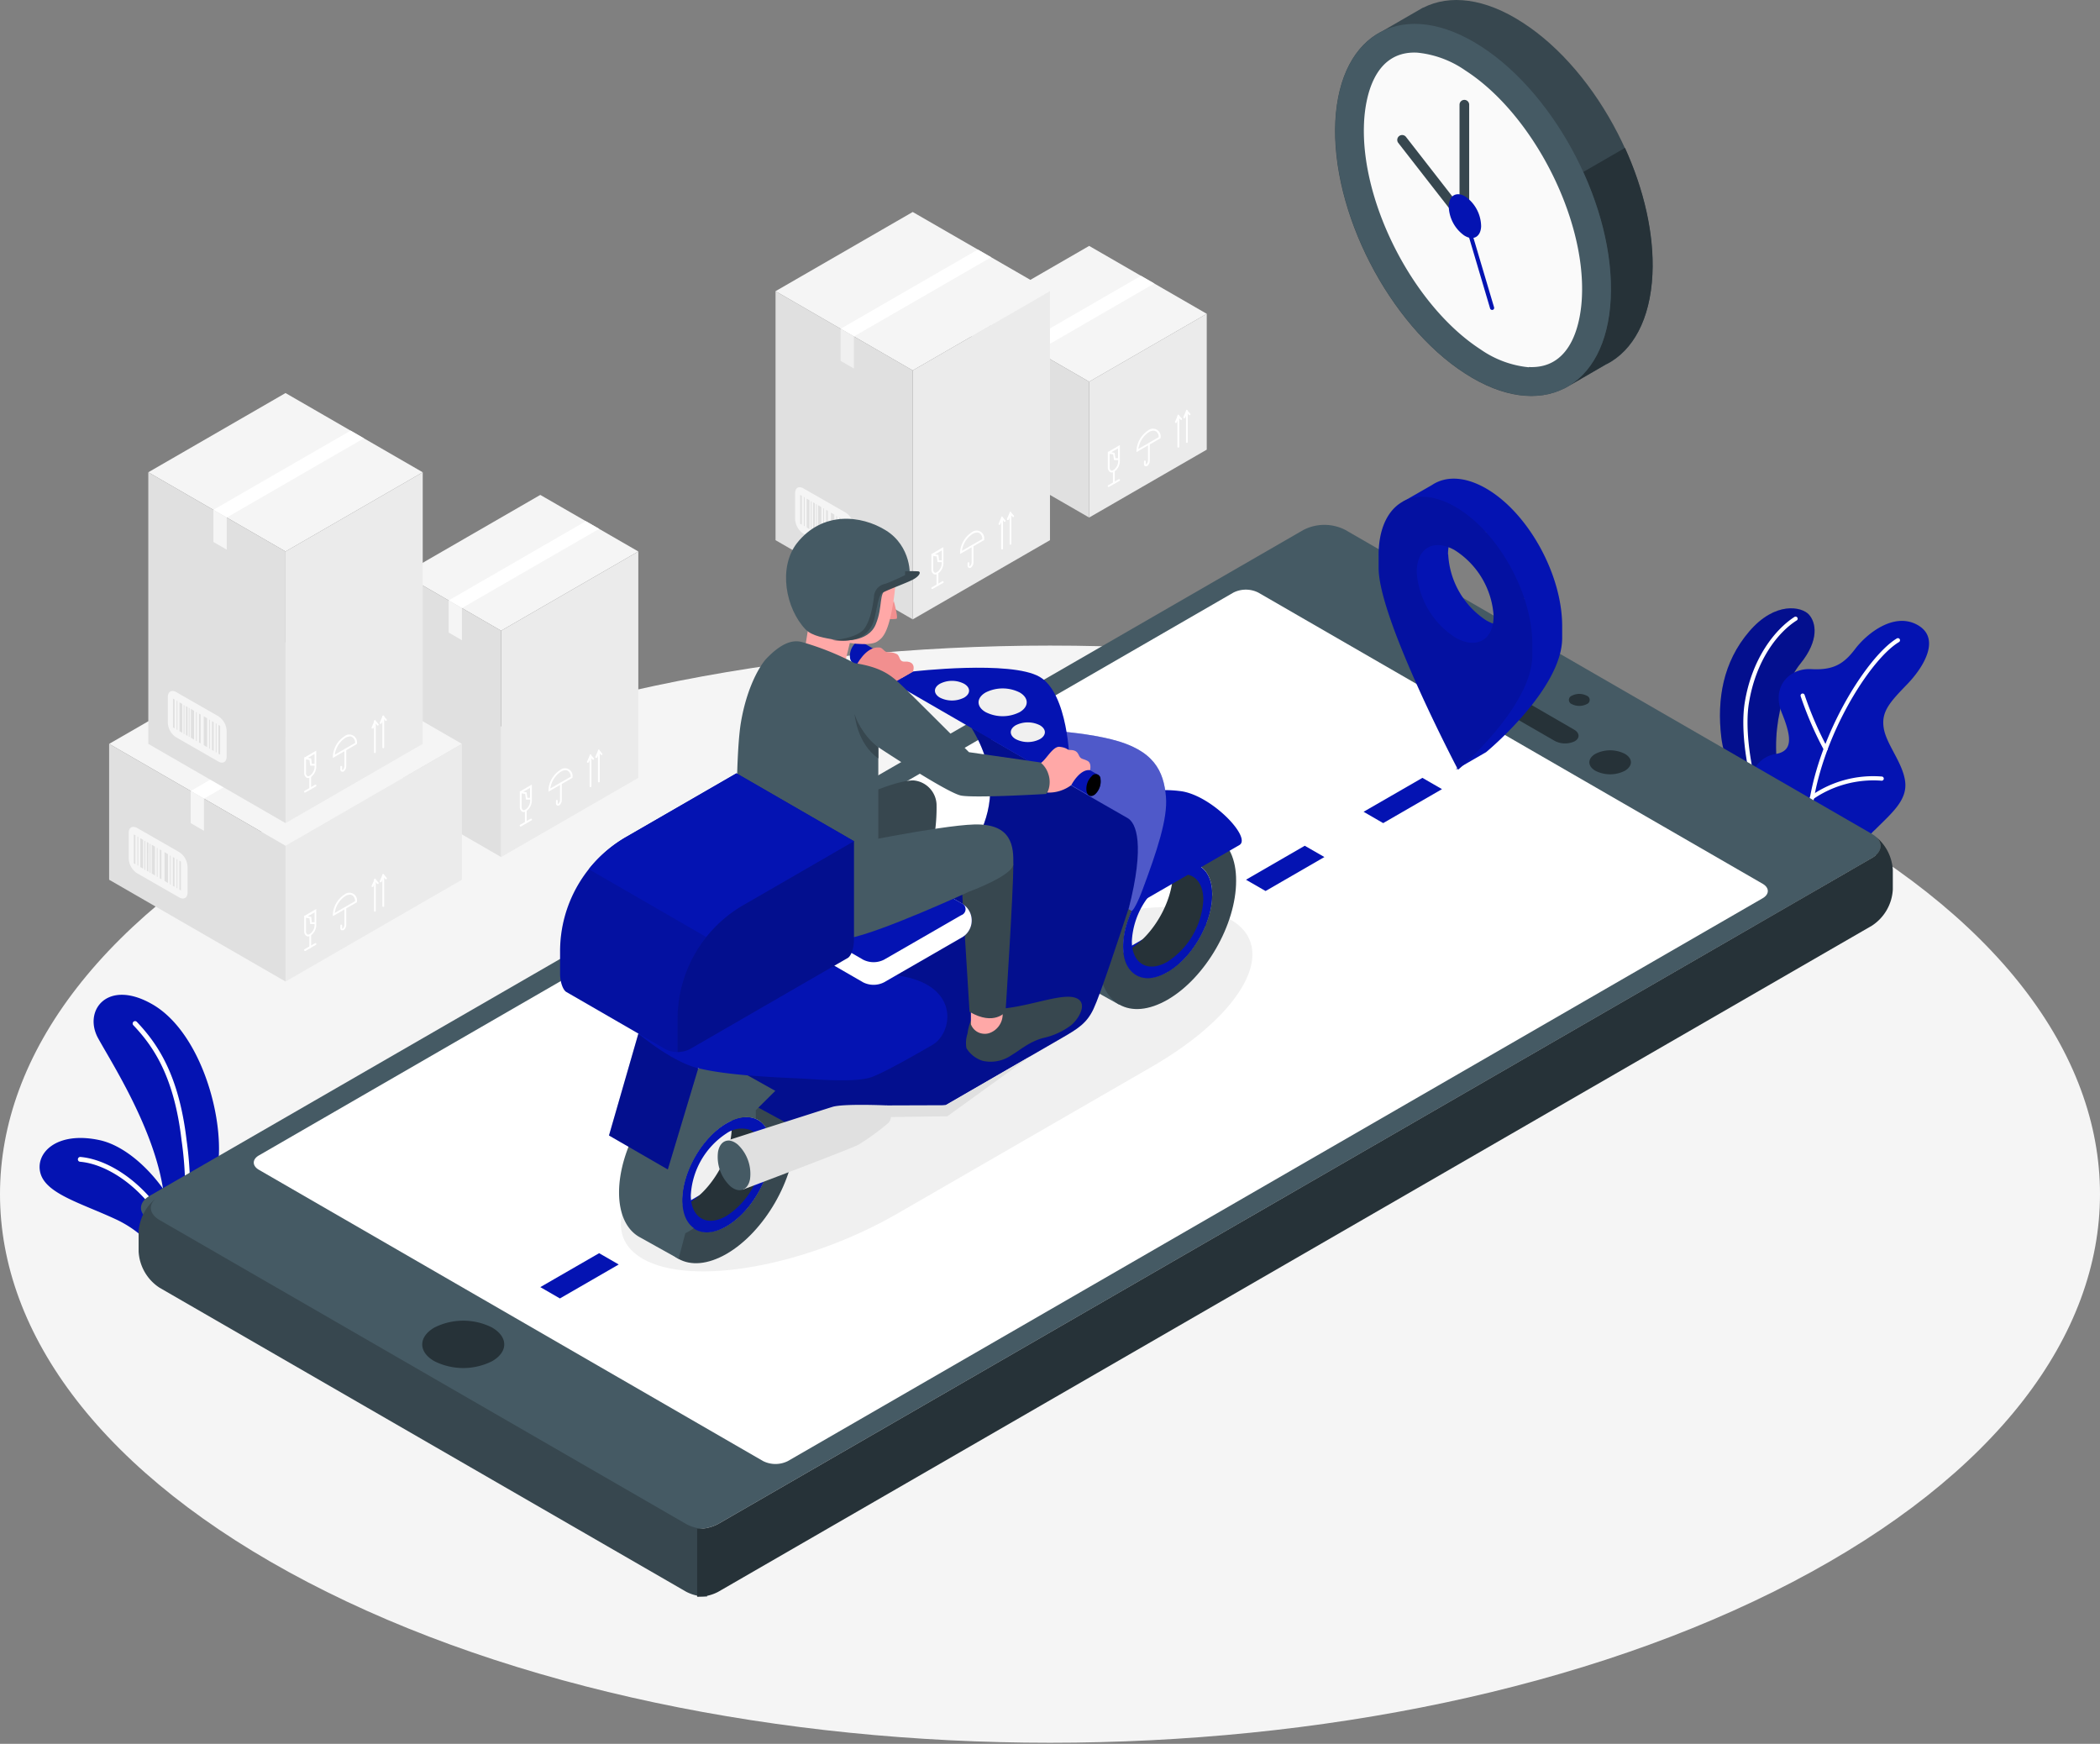 <svg xmlns="http://www.w3.org/2000/svg" width="277" height="230" fill="none"><rect width="100%" height="100%" fill="#808080" stroke="none"/><path fill="#F5F5F5" d="M40.564 208.663c54.101 28.259 141.777 28.259 195.865 0 54.088-28.26 54.101-74.062 0-102.322-54.101-28.26-141.777-28.253-195.865 0-54.089 28.254-54.082 74.068 0 102.322z"/><path fill="#0413B2" d="M24.517 163.612h2.279a53.33 53.33 0 0 0 2.043-10.699c.497-6.715-2.756-16.994-8.713-20.437-5.958-3.444-9.185.814-7.186 4.455 1.998 3.641 8.739 13.996 8.828 22.907l2.75 3.774z"/><path fill="#fff" d="M23.971 163.612h.637c.622-4.397.622-8.86 0-13.258-1.031-8.713-3.896-12.761-6.556-15.574a.318.318 0 0 0-.552.21.32.32 0 0 0 .087.229c2.59 2.73 5.379 6.676 6.365 15.205.63 4.373.637 8.813.02 13.188z"/><path fill="#0413B2" d="M24.702 163.612c-1.17-5.525-6.492-12.093-11.514-13.226-5.824-1.273-8.656 1.801-7.822 4.455.834 2.655 5.436 3.889 9.904 5.971a14.628 14.628 0 0 1 4.067 2.8h5.365z"/><path fill="#fff" d="M22.585 163.612h.681c-2.463-6.193-8.064-10.61-12.646-11.017a.303.303 0 0 0-.233.07.318.318 0 0 0-.111.216.303.303 0 0 0 .068.234.3.3 0 0 0 .218.11c4.328.388 9.618 4.538 12.024 10.387z"/><path fill="#0413B2" d="m230.169 105.38 4.767 2.502.401-2.985c-2.361-6.658-.42-14.207 2.132-17.35 2.552-3.145 2.062-5.456 1.139-6.487-.922-1.03-4.423-1.814-7.886 2.234-3.462 4.048-4.258 8.962-3.678 13.92.369 3.1 1.998 6.282 3.125 8.166z"/><path fill="#000" d="m230.169 105.38 4.767 2.502.401-2.985c-2.361-6.658-.42-14.207 2.132-17.35 2.552-3.145 2.062-5.456 1.139-6.487-.922-1.03-4.423-1.814-7.886 2.234-3.462 4.048-4.258 8.962-3.678 13.92.369 3.1 1.998 6.282 3.125 8.166z" opacity=".2"/><path fill="#fff" d="m232.131 106.411.942.497a.336.336 0 0 0-.032-.051c-1.349-1.604-3.093-9.458-2.361-14.06.904-5.684 3.819-9.394 6.314-10.967a.264.264 0 0 0 .123-.276.272.272 0 0 0-.04-.1.28.28 0 0 0-.382-.083c-2.546 1.637-5.627 5.475-6.562 11.343-.675 4.284.674 11.069 1.998 13.697z"/><path fill="#0413B2" d="M235.028 94.02c1.394 3.417 1.387 5.091-.885 5.441-2.049.306-4.538 2.794-2.227 6.836l13.518 7.09a5.608 5.608 0 0 1 1.91-3.965c2.221-2.221 4.271-3.895 3.952-6.365-.318-2.469-2.463-4.85-2.819-7.001-.357-2.151.738-3.38 3.074-5.792s4.455-6.155 1.337-7.86c-3.119-1.706-6.69 1.215-8.179 3.182-1.49 1.966-2.852 2.832-5.786 2.667-2.934-.166-5.289 2.348-3.895 5.766z"/><path fill="#fff" d="M238.852 109.938c-.063-10.49 7.454-22.774 11.635-25.256a.287.287 0 0 0 .096-.382.281.281 0 0 0-.376-.096c-4.239 2.546-11.819 14.837-11.902 25.46l.547.274z"/><path fill="#fff" d="M240.865 99.035a.26.26 0 0 1-.293-.14 45.962 45.962 0 0 1-3.055-7.065.273.273 0 0 1 .47-.26.28.28 0 0 1 .052.094 45.804 45.804 0 0 0 3.017 6.97c.034.065.041.14.019.21a.277.277 0 0 1-.134.165l-.076.026zm-1.805 6.428a.282.282 0 0 1-.28-.108.281.281 0 0 1 .07-.388 14.343 14.343 0 0 1 9.401-2.546.276.276 0 0 1-.07.547 14.044 14.044 0 0 0-9.013 2.425.335.335 0 0 1-.108.07z"/><path fill="#F5F5F5" d="m159.176 41.388-15.511-8.955-15.505 8.955 15.505 8.956 15.511-8.956z"/><path fill="#EBEBEB" d="m143.664 68.26 15.511-8.955V41.388l-15.511 8.956V68.26z"/><path fill="#fff" d="M146.655 62.316a.474.474 0 0 1-.235-.057.717.717 0 0 1-.293-.637v-2.05h.096l1.489-.871v2.12a1.71 1.71 0 0 1-.732 1.387.637.637 0 0 1-.325.108zm-.286-2.463v1.756a.486.486 0 0 0 .172.44.31.31 0 0 0 .318-.039 1.48 1.48 0 0 0 .637-1.177v-.153h-.554l-.108-.745-.465-.082zm.764.585h.344v-1.305l-.892.516.44.083.108.706z"/><path fill="#fff" d="M146.922 63.83a.123.123 0 0 1-.086-.035.123.123 0 0 1-.035-.085v-1.591a.127.127 0 0 1 .007-.048.114.114 0 0 1 .067-.066.113.113 0 0 1 .047-.007c.032 0 .063.013.085.035a.12.12 0 0 1 .036.086v1.565a.123.123 0 0 1-.028.1.115.115 0 0 1-.042.034.124.124 0 0 1-.051.013z"/><path fill="#fff" d="M146.23 64.232a.116.116 0 0 1-.102-.064.098.098 0 0 1-.017-.043.092.092 0 0 1 .003-.047.096.096 0 0 1 .022-.041.099.099 0 0 1 .037-.028l1.381-.802a.124.124 0 0 1 .092-.012.117.117 0 0 1 .073.056.128.128 0 0 1 .01.092.125.125 0 0 1-.054.074l-1.388.796-.057.019zm4.939-2.75a.23.23 0 0 1-.134 0 .316.316 0 0 1-.14-.286v-.325a.119.119 0 0 1 .007-.046.107.107 0 0 1 .025-.04.103.103 0 0 1 .038-.026.11.11 0 0 1 .045-.009.111.111 0 0 1 .087.033.099.099 0 0 1 .026.04.11.11 0 0 1 .008.048v.344h.076a.677.677 0 0 0 .223-.535v-2.088a.12.12 0 0 1 .009-.045.106.106 0 0 1 .027-.038.116.116 0 0 1 .085-.031c.03 0 .059.012.081.033.021.022.033.05.033.081v2.126a.926.926 0 0 1-.337.745.423.423 0 0 1-.159.019z"/><path fill="#fff" d="M149.906 59.63v-.204a3.401 3.401 0 0 1 1.528-2.648 1.011 1.011 0 0 1 1.648.949v.07l-3.176 1.833zm2.241-2.826c-.211.006-.415.07-.592.184a3.176 3.176 0 0 0-1.401 2.222l2.686-1.547a.872.872 0 0 0-.369-.776.637.637 0 0 0-.324-.083zm3.279 2.234a.12.12 0 0 1-.121-.115v-4.06a.12.12 0 0 1 .121-.121.12.12 0 0 1 .085.035.12.12 0 0 1 .036.086v4.06a.121.121 0 0 1-.121.115z"/><path fill="#fff" d="M155.099 55.785h-.045a.124.124 0 0 1-.074-.113.146.146 0 0 1 .01-.046l.427-.98.471.548a.12.12 0 0 1 .028.085.115.115 0 0 1-.013.044.113.113 0 0 1-.068.059.116.116 0 0 1-.125-.036l-.23-.254-.273.636a.114.114 0 0 1-.108.057zm1.452 2.629a.12.12 0 0 1-.081-.037.118.118 0 0 1-.033-.084v-4.06a.114.114 0 0 1 .023-.103.118.118 0 0 1 .147-.034.122.122 0 0 1 .065.137v4.06a.124.124 0 0 1-.035.086.123.123 0 0 1-.086.035z"/><path fill="#fff" d="M156.204 55.155h-.045a.138.138 0 0 1-.039-.026.124.124 0 0 1-.034-.086c0-.016.004-.032.01-.047l.426-.98.471.547a.121.121 0 0 1 0 .166.127.127 0 0 1-.172 0l-.222-.261-.274.636a.12.12 0 0 1-.121.05z"/><path fill="#E0E0E0" d="m143.663 68.26-15.511-8.955.007-17.917 15.504 8.956V68.26z"/><path fill="#fff" d="m136.753 46.353 15.498-8.962-1.75-1.012-15.505 8.962 1.757 1.012z"/><path fill="#0413B2" d="m130.507 51.661 5.557 3.183a2.457 2.457 0 0 1 1.101 1.91v3.423c0 .707-.496.993-1.101.637l-5.557-3.182a2.447 2.447 0 0 1-1.101-1.91v-3.424c0-.707.497-.987 1.101-.637z"/><path fill="#0413B2" d="m130.082 52.514.21.127v3.8l-.21-.12v-3.807zm.859.496.363.217v3.8l-.363-.21V53.01zm.86.497.21.12v3.807l-.21-.121v-3.806zm.64.369.427.248v3.806l-.427-.254v-3.8zm1.071.624.216.12v3.807l-.216-.127v-3.8zm.623.35.446.267v3.8l-.452-.267.006-3.8zm1.095.643.211.12v3.8l-.211-.12v-3.8zm.493.274.108.063v3.8l-.108-.057v-3.806zm-.879-.484.102.063v3.8l-.102-.057v-3.806zm-1.731-1.013.102.058v3.806l-.102-.063v-3.8zm-.953-.547.108.064v3.806l-.108-.064v-3.806zm-.676-.375.109.064v3.806l-.109-.064v-3.806zm-.925-.56.108.063v3.806l-.108-.063v-3.806zm5.531 3.195.21.12v3.807l-.21-.12v-3.807z"/><path fill="#F5F5F5" d="M138.494 38.403 120.392 27.96l-18.095 10.444 18.095 10.451 18.102-10.45z"/><path fill="#fff" d="m112.637 44.373 18.102-10.444-1.757-1.013-18.095 10.445 1.75 1.012z"/><path fill="#EBEBEB" d="m120.395 81.69 18.101-10.444V38.403l-18.101 10.451v32.837z"/><path fill="#fff" d="M123.383 75.777a.442.442 0 0 1-.236-.063.698.698 0 0 1-.292-.637v-2.05h.101l1.483-.871v2.12a1.72 1.72 0 0 1-.732 1.387.632.632 0 0 1-.324.114zm-.287-2.463v1.757a.498.498 0 0 0 .172.439.313.313 0 0 0 .319-.038 1.497 1.497 0 0 0 .636-1.177v-.153h-.554l-.108-.745-.465-.083zm.764.586h.376v-1.305l-.891.522.439.076.076.707z"/><path fill="#fff" d="M123.652 77.267a.119.119 0 0 1-.085-.036.12.12 0 0 1-.036-.085v-1.598a.12.12 0 0 1 .009-.045.117.117 0 0 1 .066-.062.117.117 0 0 1 .046-.007.12.12 0 0 1 .121.114v1.598a.131.131 0 0 1-.037.084.126.126 0 0 1-.084.037z"/><path fill="#fff" d="M122.968 77.687a.115.115 0 0 1-.102-.057.126.126 0 0 1 .044-.166l1.381-.795a.122.122 0 0 1 .181.088.117.117 0 0 1-.003.045.146.146 0 0 1-.021.041.118.118 0 0 1-.036.03l-1.387.801a.096.096 0 0 1-.057.013zm4.931-2.769a.289.289 0 0 1-.133-.032.318.318 0 0 1-.14-.286v-.33c0-.016.003-.032.009-.046a.105.105 0 0 1 .027-.038.116.116 0 0 1 .085-.031.115.115 0 0 1 .106.07.13.13 0 0 1 .008.044v.408c0 .006.038 0 .077 0a.705.705 0 0 0 .222-.542v-2.119a.12.12 0 0 1 .036-.086.12.12 0 0 1 .085-.035.126.126 0 0 1 .121.121v2.12a.895.895 0 0 1-.343.744.365.365 0 0 1-.16.038z"/><path fill="#fff" d="M126.637 73.066v-.21a3.388 3.388 0 0 1 1.527-2.641 1.012 1.012 0 0 1 1.649.948v.07l-3.176 1.833zm2.24-2.832c-.21.01-.414.073-.592.184a3.185 3.185 0 0 0-1.4 2.228l2.686-1.547a.906.906 0 0 0-.369-.783.682.682 0 0 0-.325-.082zm3.303 2.24a.12.12 0 0 1-.121-.12v-4.062a.12.12 0 0 1 .241 0v4.061a.12.12 0 0 1-.12.12z"/><path fill="#fff" d="M131.829 69.222h-.045a.116.116 0 0 1-.063-.153l.426-.98.471.547a.12.12 0 0 1 .028.086.119.119 0 0 1-.126.108.116.116 0 0 1-.08-.041l-.229-.261-.274.636a.117.117 0 0 1-.046.045.113.113 0 0 1-.062.013zm1.454 2.622a.113.113 0 0 1-.081-.033.113.113 0 0 1-.034-.082v-4.06a.12.12 0 0 1 .031-.085.118.118 0 0 1 .084-.036.114.114 0 0 1 .113.073.11.11 0 0 1 .008.048v4.06a.103.103 0 0 1-.01.046.115.115 0 0 1-.065.062.119.119 0 0 1-.046.007z"/><path fill="#fff" d="M132.939 68.591h-.051a.126.126 0 0 1-.062-.067.127.127 0 0 1-.002-.092l.427-.98.477.547a.126.126 0 0 1 0 .166.123.123 0 0 1-.172 0l-.222-.26-.274.635a.119.119 0 0 1-.052.045.117.117 0 0 1-.069.007z"/><path fill="#E0E0E0" d="m120.392 81.69-18.095-10.444V38.403l18.095 10.451v32.837z"/><path fill="#F5F5F5" d="m105.98 64.416 5.55 3.183a2.448 2.448 0 0 1 1.108 1.91v3.43c0 .7-.497.986-1.108.636l-5.55-3.182a2.427 2.427 0 0 1-1.101-1.91V65.06c0-.738.496-.993 1.101-.643z"/><path fill="#E0E0E0" d="m105.551 65.269.21.127v3.8l-.21-.12v-3.807zm.859.497.363.216v3.806l-.363-.216v-3.806zm.852.496.216.121-.006 3.806-.21-.12v-3.807zm.648.369.42.249v3.806l-.42-.255v-3.8zm1.07.624.211.12v3.807l-.211-.127v-3.8zm.622.35.451.267v3.8l-.451-.267v-3.8zm1.097.637.21.127v3.8l-.21-.121v-3.806zm.492.28.109.063v3.806l-.109-.063v-3.806zm-.879-.484.102.064v3.8l-.102-.058v-3.806zm-1.73-1.012.102.057v3.806l-.102-.063v-3.8zm-.949-.548.102.064v3.806l-.102-.063v-3.806zm-.68-.375.108.064v3.806l-.108-.064v-3.806zm-.926-.56.109.064v3.806l-.109-.064v-3.806zm5.535 3.195.211.121v3.806l-.211-.12v-3.807z"/><path fill="#F0F0F0" d="m110.887 47.6 1.75 1.012v-4.239l-1.75-1.012v4.24z"/><path fill="#F5F5F5" d="m84.194 72.735-12.927-7.46L53.172 75.72l12.927 7.466 18.095-10.451z"/><path fill="#EBEBEB" d="m66.102 113.037 18.095-10.444V72.735L66.102 83.186v29.851z"/><path fill="#fff" d="M69.087 107.099a.413.413 0 0 1-.229-.064.706.706 0 0 1-.293-.636v-2.05h.096l1.49-.872v2.12a1.717 1.717 0 0 1-.733 1.387.678.678 0 0 1-.33.115zm-.28-2.463v1.756a.48.48 0 0 0 .172.44.334.334 0 0 0 .318-.039 1.484 1.484 0 0 0 .637-1.177v-.153h-.554l-.108-.745-.465-.082zm.764.585h.344v-1.311l-.892.522.44.076.108.713z"/><path fill="#fff" d="M69.36 108.614a.12.12 0 0 1-.086-.036.12.12 0 0 1-.036-.085v-1.598a.11.11 0 0 1 .01-.045.122.122 0 0 1 .066-.063.142.142 0 0 1 .045-.007c.03 0 .06.013.081.034a.114.114 0 0 1 .034.081v1.598a.12.12 0 0 1-.115.121z"/><path fill="#fff" d="M68.67 109.008a.11.11 0 0 1-.06-.013.117.117 0 0 1-.043-.044.113.113 0 0 1-.017-.091.117.117 0 0 1 .056-.075l1.387-.795a.125.125 0 0 1 .092-.012c.016.004.03.011.043.021a.118.118 0 0 1 .043.124.114.114 0 0 1-.022.041.127.127 0 0 1-.035.03l-1.387.802a.095.095 0 0 1-.058.012zm4.936-2.743a.296.296 0 0 1-.133-.032.317.317 0 0 1-.14-.286v-.331c0-.031.012-.06.033-.081a.113.113 0 0 1 .081-.034.12.12 0 0 1 .085.031.118.118 0 0 1 .036.084v.407c0 .006.038 0 .077 0a.718.718 0 0 0 .223-.541v-2.119a.12.12 0 0 1 .022-.103.12.12 0 0 1 .19 0 .12.12 0 0 1 .023.103v2.119a.915.915 0 0 1-.337.745.366.366 0 0 1-.16.038z"/><path fill="#fff" d="M72.344 104.419v-.21a3.385 3.385 0 0 1 1.527-2.641 1.006 1.006 0 0 1 1.642.948v.07l-3.17 1.833zm2.24-2.832a1.22 1.22 0 0 0-.592.185 3.184 3.184 0 0 0-1.4 2.227l2.686-1.553a.886.886 0 0 0-.37-.776.673.673 0 0 0-.317-.089l-.007.006zm3.306 2.234a.123.123 0 0 1-.085-.035.123.123 0 0 1-.036-.086v-4.06a.121.121 0 0 1 .242 0v4.06a.123.123 0 0 1-.035.086.124.124 0 0 1-.085.035z"/><path fill="#fff" d="M77.544 100.6h-.045a.104.104 0 0 1-.039-.025.1.1 0 0 1-.025-.038.111.111 0 0 1-.01-.045.12.12 0 0 1 .01-.045l.427-.98.47.548a.115.115 0 0 1 .029.085.117.117 0 0 1-.04.08.123.123 0 0 1-.04.023.14.14 0 0 1-.046.005.115.115 0 0 1-.08-.041l-.23-.26-.273.636a.112.112 0 0 1-.046.044.113.113 0 0 1-.062.013zm1.448 2.591a.122.122 0 0 1-.084-.033.124.124 0 0 1-.037-.082v-4.06a.12.12 0 0 1 .12-.122.114.114 0 0 1 .114.074.112.112 0 0 1 .008.047v4.061a.116.116 0 0 1-.036.084.12.12 0 0 1-.085.031z"/><path fill="#fff" d="M78.641 99.964a.063.063 0 0 1-.044 0 .116.116 0 0 1-.074-.108c0-.015.004-.03.01-.045l.427-.98.47.547a.121.121 0 0 1 0 .166.12.12 0 0 1-.171 0l-.223-.261-.274.636a.121.121 0 0 1-.12.045z"/><path fill="#E0E0E0" d="m66.099 113.037-12.927-7.459V75.72l12.927 7.466v29.851z"/><path fill="#F5F5F5" d="m59.18 83.428 1.75 1.012v-4.239l-1.75-1.012v4.239z"/><path fill="#fff" d="M60.93 80.201 79.032 69.75l-1.757-1.012L59.18 79.189l1.75 1.012z"/><path fill="#F5F5F5" d="m60.928 98.112-23.264-13.43-23.27 13.43 23.27 13.436 23.264-13.436z"/><path fill="#EBEBEB" d="m37.664 129.459 23.264-13.43V98.112l-23.264 13.436v17.911z"/><path fill="#fff" d="M40.65 123.514a.485.485 0 0 1-.23-.064.71.71 0 0 1-.293-.636v-2.05h.096l1.49-.878v2.126a1.718 1.718 0 0 1-.733 1.381.693.693 0 0 1-.33.121zm-.287-2.463v1.756a.471.471 0 0 0 .172.433.329.329 0 0 0 .324-.032 1.498 1.498 0 0 0 .637-1.177v-.159h-.573l-.108-.745-.452-.076zm.764.585h.369v-1.305l-.885.522.44.077.076.706z"/><path fill="#fff" d="M40.919 125.029a.114.114 0 0 1-.114-.115v-1.598a.12.12 0 0 1 .117-.148.12.12 0 0 1 .095.046.122.122 0 0 1 .022.102v1.598a.112.112 0 0 1-.009.045.121.121 0 0 1-.066.063.141.141 0 0 1-.045.007z"/><path fill="#fff" d="M40.223 125.423a.118.118 0 0 1-.11-.09.123.123 0 0 1 .005-.075.115.115 0 0 1 .047-.057l1.388-.796a.108.108 0 0 1 .088-.017c.015.003.03.01.042.02a.098.098 0 0 1 .03.035.113.113 0 0 1 .017.091.117.117 0 0 1-.056.075l-1.388.814h-.063zm4.938-2.737a.274.274 0 0 1-.127 0 .316.316 0 0 1-.146-.292v-.325c0-.032.012-.063.035-.086a.124.124 0 0 1 .085-.035c.032 0 .063.013.086.035a.123.123 0 0 1 .035.086v.325a.13.13 0 0 0 0 .082h.083a.718.718 0 0 0 .216-.541v-2.119a.126.126 0 0 1 .122-.121c.032 0 .062.013.085.035a.123.123 0 0 1 .035.086v2.119a.916.916 0 0 1-.337.745.357.357 0 0 1-.172.006z"/><path fill="#fff" d="M43.906 120.834v-.21a3.35 3.35 0 0 1 1.528-2.641 1.006 1.006 0 0 1 1.642.948v.07l-3.17 1.833zm2.24-2.832a1.28 1.28 0 0 0-.598.184 3.18 3.18 0 0 0-1.393 2.228l2.68-1.553a.883.883 0 0 0-.364-.776.626.626 0 0 0-.324-.083zm3.306 2.24a.11.11 0 0 1-.047-.007.124.124 0 0 1-.04-.026.112.112 0 0 1-.034-.088v-4.06a.123.123 0 0 1 .023-.103.12.12 0 0 1 .19 0 .12.12 0 0 1 .023.103v4.06a.112.112 0 0 1-.007.046.121.121 0 0 1-.024.04.116.116 0 0 1-.084.035z"/><path fill="#fff" d="M49.133 116.99h-.05a.107.107 0 0 1-.04-.027.115.115 0 0 1-.018-.132l.42-.98.477.547a.121.121 0 0 1-.012.172.124.124 0 0 1-.089.029.118.118 0 0 1-.083-.042l-.223-.261-.274.637a.122.122 0 0 1-.108.057zm1.421 2.622a.124.124 0 0 1-.085-.035.123.123 0 0 1-.035-.086v-4.06a.12.12 0 1 1 .242 0v4.06a.123.123 0 0 1-.036.086.123.123 0 0 1-.086.035z"/><path fill="#fff" d="M50.204 116.36h-.045a.12.12 0 0 1-.038-.025.118.118 0 0 1-.035-.083c0-.016.003-.031.01-.045l.426-.987.471.548a.116.116 0 0 1 .036.086.116.116 0 0 1-.036.085.119.119 0 0 1-.038.027.116.116 0 0 1-.127-.027l-.23-.261-.273.637a.114.114 0 0 1-.054.041.12.12 0 0 1-.067.004z"/><path fill="#E0E0E0" d="m37.664 129.458-23.27-13.429V98.112l23.27 13.436v17.91z"/><path fill="#F5F5F5" d="m25.152 108.563 1.75 1.012v-4.239l-1.75-1.012v4.239z"/><path fill="#fff" d="m26.903 105.336 23.27-13.43-1.75-1.018-23.27 13.436 1.75 1.012z"/><path fill="#F5F5F5" d="m18.082 109.199 5.55 3.183a2.442 2.442 0 0 1 1.107 1.909v3.431c0 .7-.496.986-1.107.636l-5.55-3.182a2.43 2.43 0 0 1-1.102-1.91v-3.424c0-.713.497-.967 1.102-.643z"/><path fill="#E0E0E0" d="m17.652 110.052.21.121v3.806l-.21-.121v-3.806zm.856.497.369.216v3.8l-.37-.21v-3.806zm.859.496.217.121-.007 3.806-.21-.121v-3.806zm.649.369.426.248-.006 3.806-.42-.254v-3.8zm1.066.624.21.121v3.806l-.21-.127v-3.8zm.621.35.452.268v3.799l-.452-.267v-3.8zm1.102.643.21.121v3.8l-.21-.121v-3.8zm.488.273.108.064v3.8l-.108-.057v-3.807zm-.879-.483.102.057v3.806l-.102-.057v-3.806zm-1.73-1.012.101.057v3.806l-.101-.063v-3.8zm-.946-.548.108.064v3.8l-.108-.057v-3.807zm-.683-.375.108.064v3.806l-.108-.064v-3.806zm-.926-.56.108.064v3.799l-.108-.057v-3.806zm5.531 3.195.21.127v3.8l-.21-.121v-3.806z"/><path fill="#F5F5F5" d="M55.76 62.29 37.663 51.84 19.562 62.29l18.102 10.445L55.76 62.29z"/><path fill="#EBEBEB" d="M37.664 108.563 55.76 98.112V62.29L37.664 72.734v35.828z"/><path fill="#fff" d="M40.65 102.618a.47.47 0 0 1-.23-.057.71.71 0 0 1-.293-.637v-2.049h.096l1.49-.872v2.119a1.725 1.725 0 0 1-.733 1.388.674.674 0 0 1-.33.108zm-.287-2.463v1.763a.481.481 0 0 0 .172.433.329.329 0 0 0 .324-.032 1.516 1.516 0 0 0 .637-1.184v-.153h-.573l-.108-.744-.452-.083zm.764.586h.369v-1.305l-.885.522.44.076.076.707z"/><path fill="#fff" d="M40.916 104.133a.117.117 0 0 1-.046-.009.116.116 0 0 1-.07-.112v-1.591a.114.114 0 0 1 .116-.121.11.11 0 0 1 .047.007.124.124 0 0 1 .04.026.117.117 0 0 1 .033.088v1.591a.113.113 0 0 1-.033.087.112.112 0 0 1-.04.027.127.127 0 0 1-.047.007z"/><path fill="#fff" d="M40.223 104.534a.12.12 0 0 1-.07-.028.12.12 0 0 1-.035-.137.122.122 0 0 1 .047-.058l1.388-.802a.12.12 0 0 1 .166.045.121.121 0 0 1-.045.165l-1.388.796a.11.11 0 0 1-.063.019zm4.938-2.743a.231.231 0 0 1-.127-.039.306.306 0 0 1-.146-.286v-.325a.12.12 0 0 1 .035-.085.12.12 0 0 1 .206.085v.325a.134.134 0 0 0 0 .083.165.165 0 0 0 .083 0 .69.69 0 0 0 .217-.535v-2.12a.121.121 0 0 1 .12-.12.116.116 0 0 1 .114.073.116.116 0 0 1 .008.048v2.119a.916.916 0 0 1-.338.745.376.376 0 0 1-.172.032z"/><path fill="#fff" d="M43.906 99.964v-.204a3.38 3.38 0 0 1 1.528-2.648 1.012 1.012 0 0 1 1.642.955v.064l-3.17 1.833zm2.24-2.826c-.21.01-.416.074-.598.184a3.184 3.184 0 0 0-1.393 2.222l2.68-1.547a.872.872 0 0 0-.364-.776.637.637 0 0 0-.324-.115v.032zm3.306 2.189a.121.121 0 0 1-.12-.12v-4.061a.123.123 0 0 1 .022-.103.12.12 0 0 1 .19 0 .12.12 0 0 1 .023.103v4.06a.121.121 0 0 1-.115.121z"/><path fill="#fff" d="M49.133 96.088h-.05a.116.116 0 0 1-.064-.067.115.115 0 0 1 .006-.093l.42-.98.477.548a.121.121 0 0 1 0 .165.127.127 0 0 1-.171 0l-.223-.26-.274.636a.114.114 0 0 1-.12.05zm1.421 2.602a.128.128 0 0 1-.12-.12v-4.06a.12.12 0 1 1 .242 0v4.06a.128.128 0 0 1-.122.12z"/><path fill="#fff" d="M50.204 95.464h-.044a.12.12 0 0 1-.065-.066.122.122 0 0 1 0-.093l.427-.98.471.547a.122.122 0 0 1 0 .172.127.127 0 0 1-.165 0l-.23-.261-.273.636a.121.121 0 0 1-.121.045z"/><path fill="#E0E0E0" d="M37.664 108.563 19.562 98.112V62.29l18.102 10.444v35.828z"/><path fill="#F5F5F5" d="m28.148 71.481 1.757 1.012v-4.232l-1.757-1.019v4.24z"/><path fill="#fff" d="M29.905 68.26 48 57.81l-1.75-1.012-18.102 10.444 1.757 1.019z"/><path fill="#F5F5F5" d="m23.244 91.282 5.55 3.183a2.425 2.425 0 0 1 1.101 1.91v3.423c0 .701-.49.987-1.1.637l-5.55-3.183a2.43 2.43 0 0 1-1.108-1.909v-3.424c.006-.7.496-.987 1.107-.637z"/><path fill="#E0E0E0" d="m22.816 92.142.21.12v3.807l-.21-.128v-3.8zm.86.496.363.21v3.806l-.363-.216v-3.8zm.855.49.21.127v3.8l-.21-.12v-3.807zm.649.369.42.255v3.8l-.42-.249v-3.806zm1.074.624.21.121v3.806l-.21-.12V94.12zm.617.349.452.268v3.806l-.452-.267v-3.806zm1.098.644.21.12v3.807l-.21-.127v-3.8zm.491.28.103.057v3.806l-.102-.063v-3.8zm-.882-.49.108.064v3.806l-.108-.064v-3.806zm-1.73-1.012.108.064v3.8l-.108-.058v-3.806zm-.95-.542.109.058v3.806l-.109-.063v-3.8zm-.675-.375.102.058v3.806l-.102-.064v-3.8zm-.923-.56.103.057v3.806l-.102-.063v-3.8zm5.52 3.195.217.121v3.8l-.217-.12v-3.8z"/><path fill="#455A64" d="M19.735 160.907 89.2 201.006a6.095 6.095 0 0 0 5.511 0l152.203-87.835c1.521-.878 1.521-2.304 0-3.182L177.449 69.89a6.053 6.053 0 0 0-5.512 0L19.735 157.725c-1.521.878-1.521 2.304 0 3.182z"/><path fill="#263238" d="M57.285 179.524a8.472 8.472 0 0 0 7.638 0c2.12-1.222 2.12-3.182 0-4.423a8.42 8.42 0 0 0-3.82-.913 8.42 8.42 0 0 0-3.818.913c-2.12 1.241-2.12 3.214 0 4.423z"/><path fill="#37474F" d="M90.507 201.006 21.04 160.907c-1.362-.789-1.502-2.011-.426-2.889a6.158 6.158 0 0 0-2.33 4.455v2.59a6.093 6.093 0 0 0 2.756 4.774l69.466 40.099a5.63 5.63 0 0 0 2.756.636v-8.904a5.63 5.63 0 0 1-2.756-.662z"/><path fill="#263238" d="M246.909 122.094a6.086 6.086 0 0 0 2.762-4.773v-2.591a6.108 6.108 0 0 0-2.336-4.455c1.082.878.942 2.1-.42 2.883L94.713 201.006a5.654 5.654 0 0 1-2.756.636v8.955a5.654 5.654 0 0 0 2.756-.636l152.196-87.867z"/><path fill="#fff" d="M100.647 192.7 34.16 154.294c-.916-.528-.916-1.387 0-1.909l128.519-74.22a3.654 3.654 0 0 1 3.31 0l66.512 38.398c.91.529.91 1.382 0 1.91L103.931 192.7a3.653 3.653 0 0 1-3.284 0z"/><path fill="#0413B2" d="m73.854 171.256 7.758-4.48-2.584-1.49-7.759 4.475 2.585 1.495zm93.082-53.738 7.758-4.481-2.59-1.489-7.752 4.481 2.584 1.489zm15.511-8.955 7.759-4.481-2.584-1.489-7.759 4.474 2.584 1.496z"/><path fill="#263238" d="M207.346 92.874a2.166 2.166 0 0 0 1.941 0 .592.592 0 0 0 0-1.12 2.13 2.13 0 0 0-1.941 0 .592.592 0 0 0 0 1.12zm3.101 8.789a4.282 4.282 0 0 0 3.876 0c1.069-.636 1.069-1.623 0-2.24a4.29 4.29 0 0 0-3.876 0c-1.07.617-1.07 1.623 0 2.24zm-2.739-3.895c.712-.413.674-1.1-.083-1.54l-12.73-7.364a2.936 2.936 0 0 0-2.673-.051c-.713.414-.675 1.101.083 1.54l12.767 7.364a2.945 2.945 0 0 0 2.636.051z"/><path fill="#0413B2" d="m185.978 67.904.432-.254a12.08 12.08 0 0 0-.432 3.335v1.553c0 5.575 6.689 19.82 9.152 24.86.255.53-3.125 4.125-3.125 4.125l4.016-2.316s10.038-8.275 10.038-15.072v-1.553c0-6.83-4.494-14.958-10.038-18.16-2.8-1.61-5.327-1.667-7.147-.445l-3.819 2.19.923 1.737zm5.021 5.213c0-3.182 2.247-4.5 5.022-2.896-.229 2.056 3.526 8.459 5.016 8.694 0 3.183-2.247 4.5-5.016 2.896a11.09 11.09 0 0 1-4.996-8.694h-.026z"/><path fill="#0413B2" d="M181.85 75.027c.114 6.823 10.476 26.496 10.476 26.496s9.904-8.414 9.796-15.237v-1.553c-.115-6.823-4.742-14.881-10.343-17.987-5.601-3.106-10.044-.102-9.929 6.728v1.553zm5.028.496c-.051-3.182 2.177-4.538 4.971-2.985a11.095 11.095 0 0 1 5.162 8.612c.057 3.182-2.171 4.538-4.971 2.985a11.132 11.132 0 0 1-5.162-8.612z"/><path fill="#000" d="M181.85 75.027c.114 6.823 10.476 26.496 10.476 26.496s9.904-8.414 9.796-15.237v-1.553c-.115-6.823-4.742-14.881-10.343-17.987-5.601-3.106-10.044-.102-9.929 6.728v1.553zm5.028.496c-.051-3.182 2.177-4.538 4.971-2.985a11.095 11.095 0 0 1 5.162 8.612c.057 3.182-2.171 4.538-4.971 2.985a11.132 11.132 0 0 1-5.162-8.612z" opacity=".1"/><path fill="#F0F0F0" d="M84.78 166.025c6.435 3.704 21.519 1.012 33.695-6.022l33.448-19.304c12.175-7.033 16.822-15.728 10.374-19.426-6.447-3.697-21.545-.992-33.733 6.034L95.18 146.586c-12.17 7.027-16.829 15.753-10.4 19.439z"/><path fill="#37474F" d="M182.166 4.186h.032l5.506-3.182h.044c3.469-1.757 8.103-1.273 13.093 1.973 10.031 6.454 17.688 21.347 17.108 33.256-.292 5.938-2.546 10.012-6.027 11.807h-.032l-5.512 3.182h-.038c-3.469 1.763-8.109 1.273-13.105-1.967-10.025-6.46-17.682-21.347-17.103-33.256.306-5.945 2.591-10.018 6.034-11.813z"/><path fill="#263238" d="M206.656 51.057 211.907 48h.038c3.45-1.8 5.729-5.874 6.022-11.806.254-5.309-1.127-11.209-3.622-16.689l-5.512 3.183c2.501 5.48 3.883 11.38 3.622 16.694-.274 5.792-2.464 9.821-5.799 11.674z"/><path fill="#455A64" d="M193.262 49.25c-10.025-6.461-17.681-21.349-17.102-33.257.579-11.909 9.191-16.332 19.196-9.878 10.006 6.454 17.688 21.347 17.109 33.256-.579 11.908-9.178 16.332-19.203 9.878z"/><path fill="#FAFAFA" d="M201.66 48.409c5.913.286 6.874-6.365 7.002-9.229.509-10.502-6.531-24.186-15.371-29.883a13.368 13.368 0 0 0-6.365-2.355c-5.907-.286-6.868 6.365-7.002 9.23-.509 10.501 6.524 24.186 15.372 29.914a13.36 13.36 0 0 0 6.364 2.355v-.032z"/><path fill="#37474F" d="M193.149 29.652a.54.54 0 0 0 .203-.039.64.64 0 0 0 .44-.636V13.81a.635.635 0 0 0-.637-.637.636.636 0 0 0-.636.637v13.32l-7.084-9.102a.646.646 0 0 0-1.019.79l8.243 10.584a.634.634 0 0 0 .49.249z"/><path fill="#0413B2" d="M196.804 40.873a.23.23 0 0 0 .089 0 .275.275 0 0 0 .185-.331l-3.571-12.023a.27.27 0 0 0-.334-.182.27.27 0 0 0-.181.334l3.564 12.024a.268.268 0 0 0 .248.178z"/><path fill="#0413B2" d="M193.357 25.966c-1.184-.757-2.196-.235-2.259 1.165a4.858 4.858 0 0 0 2.011 3.908c1.177.764 2.189.242 2.259-1.158a4.88 4.88 0 0 0-2.011-3.915zM89.377 162.301l7.752-4.481-2.584-1.489-7.752 4.475 2.584 1.495zm15.512-8.955 7.758-4.481-2.59-1.489-7.752 4.474 2.584 1.496z"/><path fill="#263238" d="M101.699 151.519c0 3.743-2.622 8.275-5.862 10.184-1.725.999-3.278 1.031-4.347.28a3.866 3.866 0 0 1-1.47-2.819 7.25 7.25 0 0 0 .636-.338c3.24-1.865 5.862-6.416 5.862-10.183a5.795 5.795 0 0 0-.05-.834 3.961 3.961 0 0 1 3.182-.229c1.272.534 2.049 1.915 2.049 3.939z"/><path fill="#37474F" d="m102.226 143.831-.108-.064c-1.629-.866-3.819-.707-6.282.706-4.996 2.884-9.05 9.898-9.05 15.671 0 2.902 1.024 4.932 2.679 5.874 1.655.942 3.889.783 6.365-.636 4.996-2.883 9.044-9.904 9.044-15.677.006-2.902-.999-4.932-2.648-5.874zm-6.365 17.859c-1.73 1-3.284 1.031-4.353.274-.942-.637-1.515-1.91-1.515-3.66 0-3.736 2.629-8.274 5.868-10.184 1.477-.852 2.82-.999 3.82-.56 1.234.529 2.011 1.91 2.011 3.947.006 3.768-2.616 8.318-5.856 10.196l.025-.013z"/><path fill="#0413B2" d="m99.98 147.732-.07-.038c-1.056-.566-2.488-.458-4.073.452-3.24 1.871-5.868 6.422-5.868 10.184 0 1.909.636 3.182 1.737 3.819 1.102.636 2.546.509 4.131-.421 3.24-1.871 5.862-6.422 5.862-10.183 0-1.884-.655-3.208-1.718-3.813zm-4.143 12.634c-1.387.802-2.635.828-3.5.217-.752-.528-1.216-1.54-1.216-2.941a10.428 10.428 0 0 1 4.716-8.166 3.501 3.501 0 0 1 3.1-.452c.993.427 1.616 1.534 1.616 3.183a10.398 10.398 0 0 1-4.716 8.159zm24.56-15.982 7.758-4.474-2.584-1.496-7.759 4.481 2.585 1.489zm15.522-8.955 7.752-4.475-2.584-1.495-7.759 4.481 2.591 1.489zm15.508-8.955 7.752-4.475-2.584-1.496-7.759 4.481 2.591 1.49zm-38.603-41.645a.638.638 0 0 1 1.146.4 2.302 2.302 0 0 1-.694 1.986c-.509.44-1.025.261-1.146-.4a2.315 2.315 0 0 1 .694-1.986z"/><path fill="#0413B2" d="m118.799 87.642-5.187-2.998-1.139 2.743 5.206 3.004 1.12-2.75z"/><path fill="#0413B2" d="M117.996 87.814c.51-.433 1.019-.255 1.146.407a2.317 2.317 0 0 1-.7 1.98c-.509.439-1.025.26-1.146-.402a2.342 2.342 0 0 1 .7-1.985z"/><path fill="#455A64" d="M157.867 112.917v1.145c-1.031-.439-2.374-.293-3.851.56-3.24 1.872-5.868 6.422-5.868 10.184 0 1.744.572 3.004 1.514 3.66a9.335 9.335 0 0 1-.821.522l-.299.152-.897 3.38-5.194-2.896c-1.642-.948-2.654-2.972-2.654-5.862 0-5.773 4.048-12.787 9.044-15.676 2.47-1.426 4.704-1.572 6.365-.637l5.092 2.852.108.063-2.539 2.553z"/><path fill="#37474F" d="m160.402 110.307-.108-.064c-1.63-.865-3.819-.706-6.282.707-4.997 2.883-9.051 9.897-9.051 15.67 0 2.902 1.025 4.933 2.68 5.875 1.654.942 3.888.783 6.364-.637 4.997-2.883 9.045-9.904 9.045-15.676.019-2.903-1.006-4.933-2.648-5.875zm-6.365 17.86c-1.731.999-3.284 1.031-4.353.273-.942-.636-1.515-1.909-1.515-3.66 0-3.736 2.628-8.274 5.868-10.183 1.477-.853 2.82-1 3.851-.56 1.235.528 2.011 1.909 2.011 3.946-.013 3.768-2.648 8.319-5.887 10.184h.025z"/><path fill="#263238" d="M159.887 118.008c0 3.743-2.623 8.275-5.863 10.184-1.724.999-3.277 1.031-4.347.28a3.859 3.859 0 0 1-1.47-2.819c.218-.102.43-.215.637-.338 3.239-1.865 5.862-6.416 5.862-10.183a5.81 5.81 0 0 0-.051-.834 3.963 3.963 0 0 1 3.182-.229c1.26.534 2.05 1.903 2.05 3.939z"/><path fill="#0413B2" d="m158.156 114.209-.07-.045c-1.056-.56-2.495-.458-4.073.458-3.24 1.872-5.869 6.416-5.869 10.184 0 1.909.637 3.182 1.738 3.819 1.101.636 2.546.503 4.131-.427 3.24-1.864 5.862-6.415 5.862-10.183.013-1.878-.624-3.195-1.719-3.806zm-4.143 12.627c-1.394.809-2.642.834-3.501.223-.757-.528-1.216-1.54-1.216-2.94a10.432 10.432 0 0 1 4.717-8.166c1.184-.688 2.266-.809 3.093-.452.993.426 1.617 1.534 1.617 3.182a10.396 10.396 0 0 1-4.71 8.153z"/><path fill="#0413B2" d="m148.838 119.911 14.639-8.452c1.7-.987-3.819-6.747-7.924-7.135a15.855 15.855 0 0 0-6.721.636s3.125 4.004 2.59 6.276c-.534 2.272-2.584 8.675-2.584 8.675z"/><path fill="#0413B2" d="M128.157 96.024s21.22 10.706 22.137 11.349c.916.643 0 8.109-1.458 12.539-1.457 4.43-3.698 11.24-4.595 13.149-.897 1.91-2.069 2.623-4.22 3.864l-15.276 8.828-20.679 2.52-8.21-4.455 2.138-13.436s21.978-11.692 24.988-13.43c3.011-1.738 11.915-9.891 5.175-20.928z"/><path fill="#000" d="M128.157 96.024s21.22 10.706 22.137 11.349c.916.643 0 8.109-1.458 12.539-1.457 4.43-3.698 11.24-4.595 13.149-.897 1.91-2.069 2.623-4.22 3.864l-15.276 8.828-20.679 2.52-8.21-4.455 2.138-13.436s21.978-11.692 24.988-13.43c3.011-1.738 11.915-9.891 5.175-20.928z" opacity=".2"/><path fill="#0413B2" d="M150.704 117.359c1.91-5.13 3.335-9.382 3.093-12.252-.292-3.405-1.565-6.187-7.179-7.587-5.614-1.4-13.462-1.375-13.462-1.375l-2.386 1.381s16.141 9.357 17.974 10.375c1.12.636 2.317 3.443.121 12.017l.375.216c.185.115.853-1.126 1.464-2.775z"/><path fill="#fff" d="M150.704 117.359c1.91-5.13 3.335-9.382 3.093-12.252-.292-3.405-1.565-6.187-7.179-7.587-5.614-1.4-13.462-1.375-13.462-1.375l-2.386 1.381s16.141 9.357 17.974 10.375c1.12.636 2.317 3.443.121 12.017l.375.216c.185.115.853-1.126 1.464-2.775z" opacity=".3"/><path fill="#0413B2" d="m138.473 101.995 2.609-1.49s-.152-9.044-3.959-11.24c-3.806-2.196-16.726-.7-16.726-.7l-2.585 1.49 20.661 11.94z"/><path fill="#F0F0F0" d="M130.009 91.333c-1.241.72-1.241 1.878 0 2.59a4.952 4.952 0 0 0 4.494 0c1.234-.712 1.234-1.877 0-2.59a4.993 4.993 0 0 0-4.494 0zm3.973 4.322c-.872.51-.872 1.33 0 1.833a3.495 3.495 0 0 0 3.183 0c.878-.503.878-1.324 0-1.833a3.537 3.537 0 0 0-3.183 0zm-9.999-5.474c-.878.503-.878 1.324 0 1.833a3.529 3.529 0 0 0 3.182 0c.879-.509.879-1.33 0-1.833a3.492 3.492 0 0 0-3.182 0z"/><path fill="#0413B2" d="M138.885 99.372c.509-.44 1.019-.26 1.146.401.047.363.008.731-.114 1.076a2.328 2.328 0 0 1-.586.91.636.636 0 0 1-1.146-.401 2.305 2.305 0 0 1 .7-1.986z"/><path fill="#0413B2" d="m144.823 102.185-5.194-2.998-1.133 2.744 5.2 2.998 1.127-2.744z"/><path fill="#0413B2" d="M144.017 102.357a.632.632 0 0 1 .719-.219.642.642 0 0 1 .315.24.643.643 0 0 1 .111.38 2.305 2.305 0 0 1-.7 1.986c-.509.439-1.018.255-1.145-.401a2.327 2.327 0 0 1 .7-1.986z"/><path fill="#000" d="M144.017 102.357a.632.632 0 0 1 .719-.219.642.642 0 0 1 .315.24.643.643 0 0 1 .111.38 2.305 2.305 0 0 1-.7 1.986c-.509.439-1.018.255-1.145-.401a2.327 2.327 0 0 1 .7-1.986z"/><path fill="#455A64" d="M99.694 146.427v1.146c-1.03-.439-2.374-.293-3.819.56-3.24 1.871-5.868 6.422-5.868 10.184 0 1.744.573 3.004 1.515 3.66a9.226 9.226 0 0 1-.821.521l-.3.153-.897 3.38-5.194-2.896c-1.642-.948-2.654-2.972-2.654-5.862 0-5.773 4.048-12.787 9.045-15.677 2.47-1.425 4.703-1.572 6.365-.636l5.091 2.851.109.064-2.572 2.552z"/><path fill="#0413B2" d="m84.204 136.326-3.876 13.436 7.759 4.481 4.016-13.353-7.899-4.564z"/><path fill="#000" d="m84.204 136.326-3.876 13.436 7.759 4.481 4.016-13.353-7.899-4.564z" opacity=".2"/><path fill="#0413B2" d="M84.203 136.326s4.398 3.737 7.899 4.564c4.595 1.114 11.902 1.235 14.493 1.413 3.959.274 6.95.267 8.35-.235 1.814-.637 6.69-3.469 8.039-4.246 2.584-1.489 3.685-7.351-3.437-8.955a71.925 71.925 0 0 0-14.639-1.496l-20.705 8.955z"/><path fill="#37474F" d="M128.063 134.608a6.985 6.985 0 0 0-.445 1.725 3.89 3.89 0 0 0-.14 1.909 3.815 3.815 0 0 0 2.145 1.674 4.808 4.808 0 0 0 3.774-.732c1.318-.789 2.31-1.744 4.182-2.278a9.428 9.428 0 0 0 3.691-1.674c1.038-.834 2.425-3.138.439-3.673-1.985-.535-6.301 1.349-10.234 1.521l-3.412 1.528z"/><path fill="#FFA8A7" d="M128.066 132.151v2.941a1.917 1.917 0 0 0 1.56 1.241c.319.047.646.012.948-.102a2.619 2.619 0 0 0 1.68-2.33l.115-1.75h-4.303z"/><path fill="#37474F" d="M133.667 113.967c0 3.66-1.031 19.483-1.031 19.483s-1.496 1.909-4.748 0l-1.095-17.682 6.874-1.801z"/><path fill="#0413B2" d="m116.606 129.561 10.183-5.869a2.583 2.583 0 0 0 0-4.576l-7.587-4.379a3.04 3.04 0 0 0-2.756 0l-10.183 5.868a2.596 2.596 0 0 0-1.376 2.288 2.592 2.592 0 0 0 1.376 2.289l7.587 4.379a3.053 3.053 0 0 0 2.756 0z"/><path fill="#fff" d="m116.606 129.561 10.183-5.869a2.583 2.583 0 0 0 0-4.576l-7.587-4.379a3.04 3.04 0 0 0-2.756 0l-10.183 5.868a2.596 2.596 0 0 0-1.376 2.288 2.592 2.592 0 0 0 1.376 2.289l7.587 4.379a3.053 3.053 0 0 0 2.756 0z"/><path fill="#0413B2" d="m106.266 122.196 7.586 4.379a3.047 3.047 0 0 0 2.756 0l10.184-5.868a.836.836 0 0 0 .57-.795.843.843 0 0 0-.57-.796l-7.587-4.379a3.04 3.04 0 0 0-2.756 0l-10.183 5.868a.843.843 0 0 0-.571.796c0 .175.055.347.158.489.102.143.246.25.413.306z"/><path fill="#FFA8A7" d="m112.471 83.244-1.292 5.327-5.55.337 1.196-7.383 5.646 1.719z"/><path fill="#F28F8F" d="M117.881 79.234s.636 2.253.375 2.38a4.004 4.004 0 0 1-1.209 0l.834-2.38z"/><path fill="#FFA8A7" d="M116.814 72.041c.891 1.05 1.706 2.776 1.076 7.002-.687 4.62-1.54 5.155-2.228 5.6-.897.587-4.487.275-5.499-.464-1.216-.884-3.093-3.691-3.539-6.46-.522-3.252.567-6.861 2.96-7.479 3.367-.872 6.473.91 7.23 1.802z"/><path fill="#455A64" d="M106.263 83.02c.859.892 2.622 1.134 3.73 1.338 1.107.203 4.513.426 5.518-1.999 1.006-2.425.319-4.169 1.553-4.755 1.235-.585 2.47-.967 2.794-1.272.325-.306.331-4.297-2.985-6.365-3.316-2.069-8.395-2.546-11.736 1.648-2.534 3.24-1.496 8.669 1.126 11.406z"/><path fill="#37474F" d="M109.605 84.39c.86.076 3.578-.35 4.399-1.47.821-1.121 1.152-3.126 1.273-4.176a1.815 1.815 0 0 1 1.47-1.738c.821-.26 2.635-1.152 2.635-1.152v-.496a13.995 13.995 0 0 1 1.757 0c.381.07.171.636-.796 1.126-.968.49-3.622 1.439-4.029 1.763-.407.325-.598 1.693-.923 3.15-.325 1.458-1.33 3.635-5.786 2.992z"/><path fill="#F28F8F" d="m117.243 90.417 3.182-1.827c.306-.923-.185-1.388-1.05-1.33-.866.057-.598-.783-1.127-1.019-.694-.318-1.088-.14-1.4-.286-.312-.146-.446-.516-.853-.56-1.82-.172-3.061 2.425-3.061 2.425l4.309 2.597z"/><path fill="#37474F" d="M95.637 113.789s14.06-6.97 16.51-8.096c2.451-1.127 6.295-2.763 8.338-2.763a3.33 3.33 0 0 1 3.049 3.119 23.476 23.476 0 0 1-.21 3.672 86.412 86.412 0 0 1-11.813 2.973c-5.85 1.018-15.874 1.095-15.874 1.095z"/><path fill="#455A64" d="M97.167 109.76c0 2.889-.273 5.893.93 8.007 1.202 2.113 7.72 7.001 13.856 5.976 4.01-.675 15.912-6.155 15.912-6.155s5.773-2.119 5.798-3.628c.038-2.221-.114-5.352-5.149-5.219-4.589.121-18.127 2.947-18.127 2.947l-13.22-1.928z"/><path fill="#455A64" d="M101.093 86.865c2.176-2.272 3.647-2.463 4.69-2.183a36.641 36.641 0 0 1 6.932 2.775s-.84 8.134 3.138 10.477v12.678s-.121 1.375-1.853 2.744c-1.527 1.203-4.983 2.418-9.108 2.075-4.9-.408-7.727-5.671-7.727-5.671s-.127-10.369.567-14.487c.815-4.805 2.609-7.618 3.361-8.408z"/><path fill="#37474F" d="M115.857 98.55s-2.406-1.909-3.138-4.39c0 0 .286 3.895 3.138 5.868v-1.477z"/><path fill="#FFA8A7" d="M138.128 104.534a4.964 4.964 0 0 0 3.182-.987s1.108-2.151 2.47-1.966c0 0 .242-.917-.318-1.216-.56-.299-.802-.216-1.031-.535-.229-.318-.255-.91-1.273-.91-.42 0-.363-.299-1.381-.42-1.019-.12-2.025 2.228-2.769 2.228l1.12 3.806z"/><path fill="#455A64" d="M112.716 87.457c3.494.541 4.76 1.579 6.033 2.756 1.273 1.178 9.064 8.994 9.064 8.994l9.433 1.355c.495.402.859.943 1.043 1.553.382 1.108.039 2.317-.324 2.603 0 0-9.356.561-11.196.211-1.839-.351-10.947-6.397-10.947-6.397a8.161 8.161 0 0 1-3.183-5.493c-.592-3.838.077-5.582.077-5.582z"/><path fill="#0413B2" d="M104.328 121.076 89.874 138.72c-.16.02-.322.031-.484.032a3.462 3.462 0 0 1-1.648-.389l-12.208-7.052-.828-.477c-.452-.261-.827-1.331-.827-2.387v-2.973a17.392 17.392 0 0 1 8.694-15.065l14.576-8.414 15.511 8.955-8.332 10.126z"/><path fill="#000" d="M104.328 121.076 89.874 138.72c-.16.02-.322.031-.484.032a3.462 3.462 0 0 1-1.648-.389l-12.208-7.052-.828-.477c-.452-.261-.827-1.331-.827-2.387v-2.973a17.392 17.392 0 0 1 8.694-15.065l14.576-8.414 15.511 8.955-8.332 10.126z" opacity=".1"/><path fill="#0413B2" d="m99.345 127.161 13.296-16.205-15.51-8.955-14.57 8.408a17.358 17.358 0 0 0-4.9 4.233l21.684 12.519z"/><path fill="#0413B2" d="M112.641 123.966c0 1.056-.369 2.126-.828 2.387l-.827.477-19.96 11.527a3.177 3.177 0 0 1-1.171.362c-.16.021-.322.031-.484.032v-4.321a17.391 17.391 0 0 1 8.7-15.066l1.65-.948 12.92-7.466v13.016z"/><path fill="#000" d="M112.641 123.966c0 1.056-.369 2.126-.828 2.387l-.827.477-19.96 11.527a3.177 3.177 0 0 1-1.171.362c-.16.021-.322.031-.484.032v-4.321a17.39 17.39 0 0 1 8.7-15.066l1.65-.948 12.92-7.466v13.016z" opacity=".2"/><path fill="#E0E0E0" d="m116.923 145.797 7.809-.025 11.177-6.454-10.948 7.911-8.242.115.204-1.547z"/><path fill="#E0E0E0" d="M97.96 156.91s14.079-5.308 15.275-5.932a30.437 30.437 0 0 0 3.985-2.909 1.692 1.692 0 0 0-.21-2.272s-5.729-.261-7.199.191c-.821.248-14.073 4.5-14.073 4.5l2.222 6.422z"/><path fill="#455A64" d="M97.336 150.978c-1.165-.999-2.336-.585-2.622.917a5.314 5.314 0 0 0 1.597 4.538c1.165.999 2.336.592 2.622-.917a5.323 5.323 0 0 0-1.597-4.538z"/></svg>